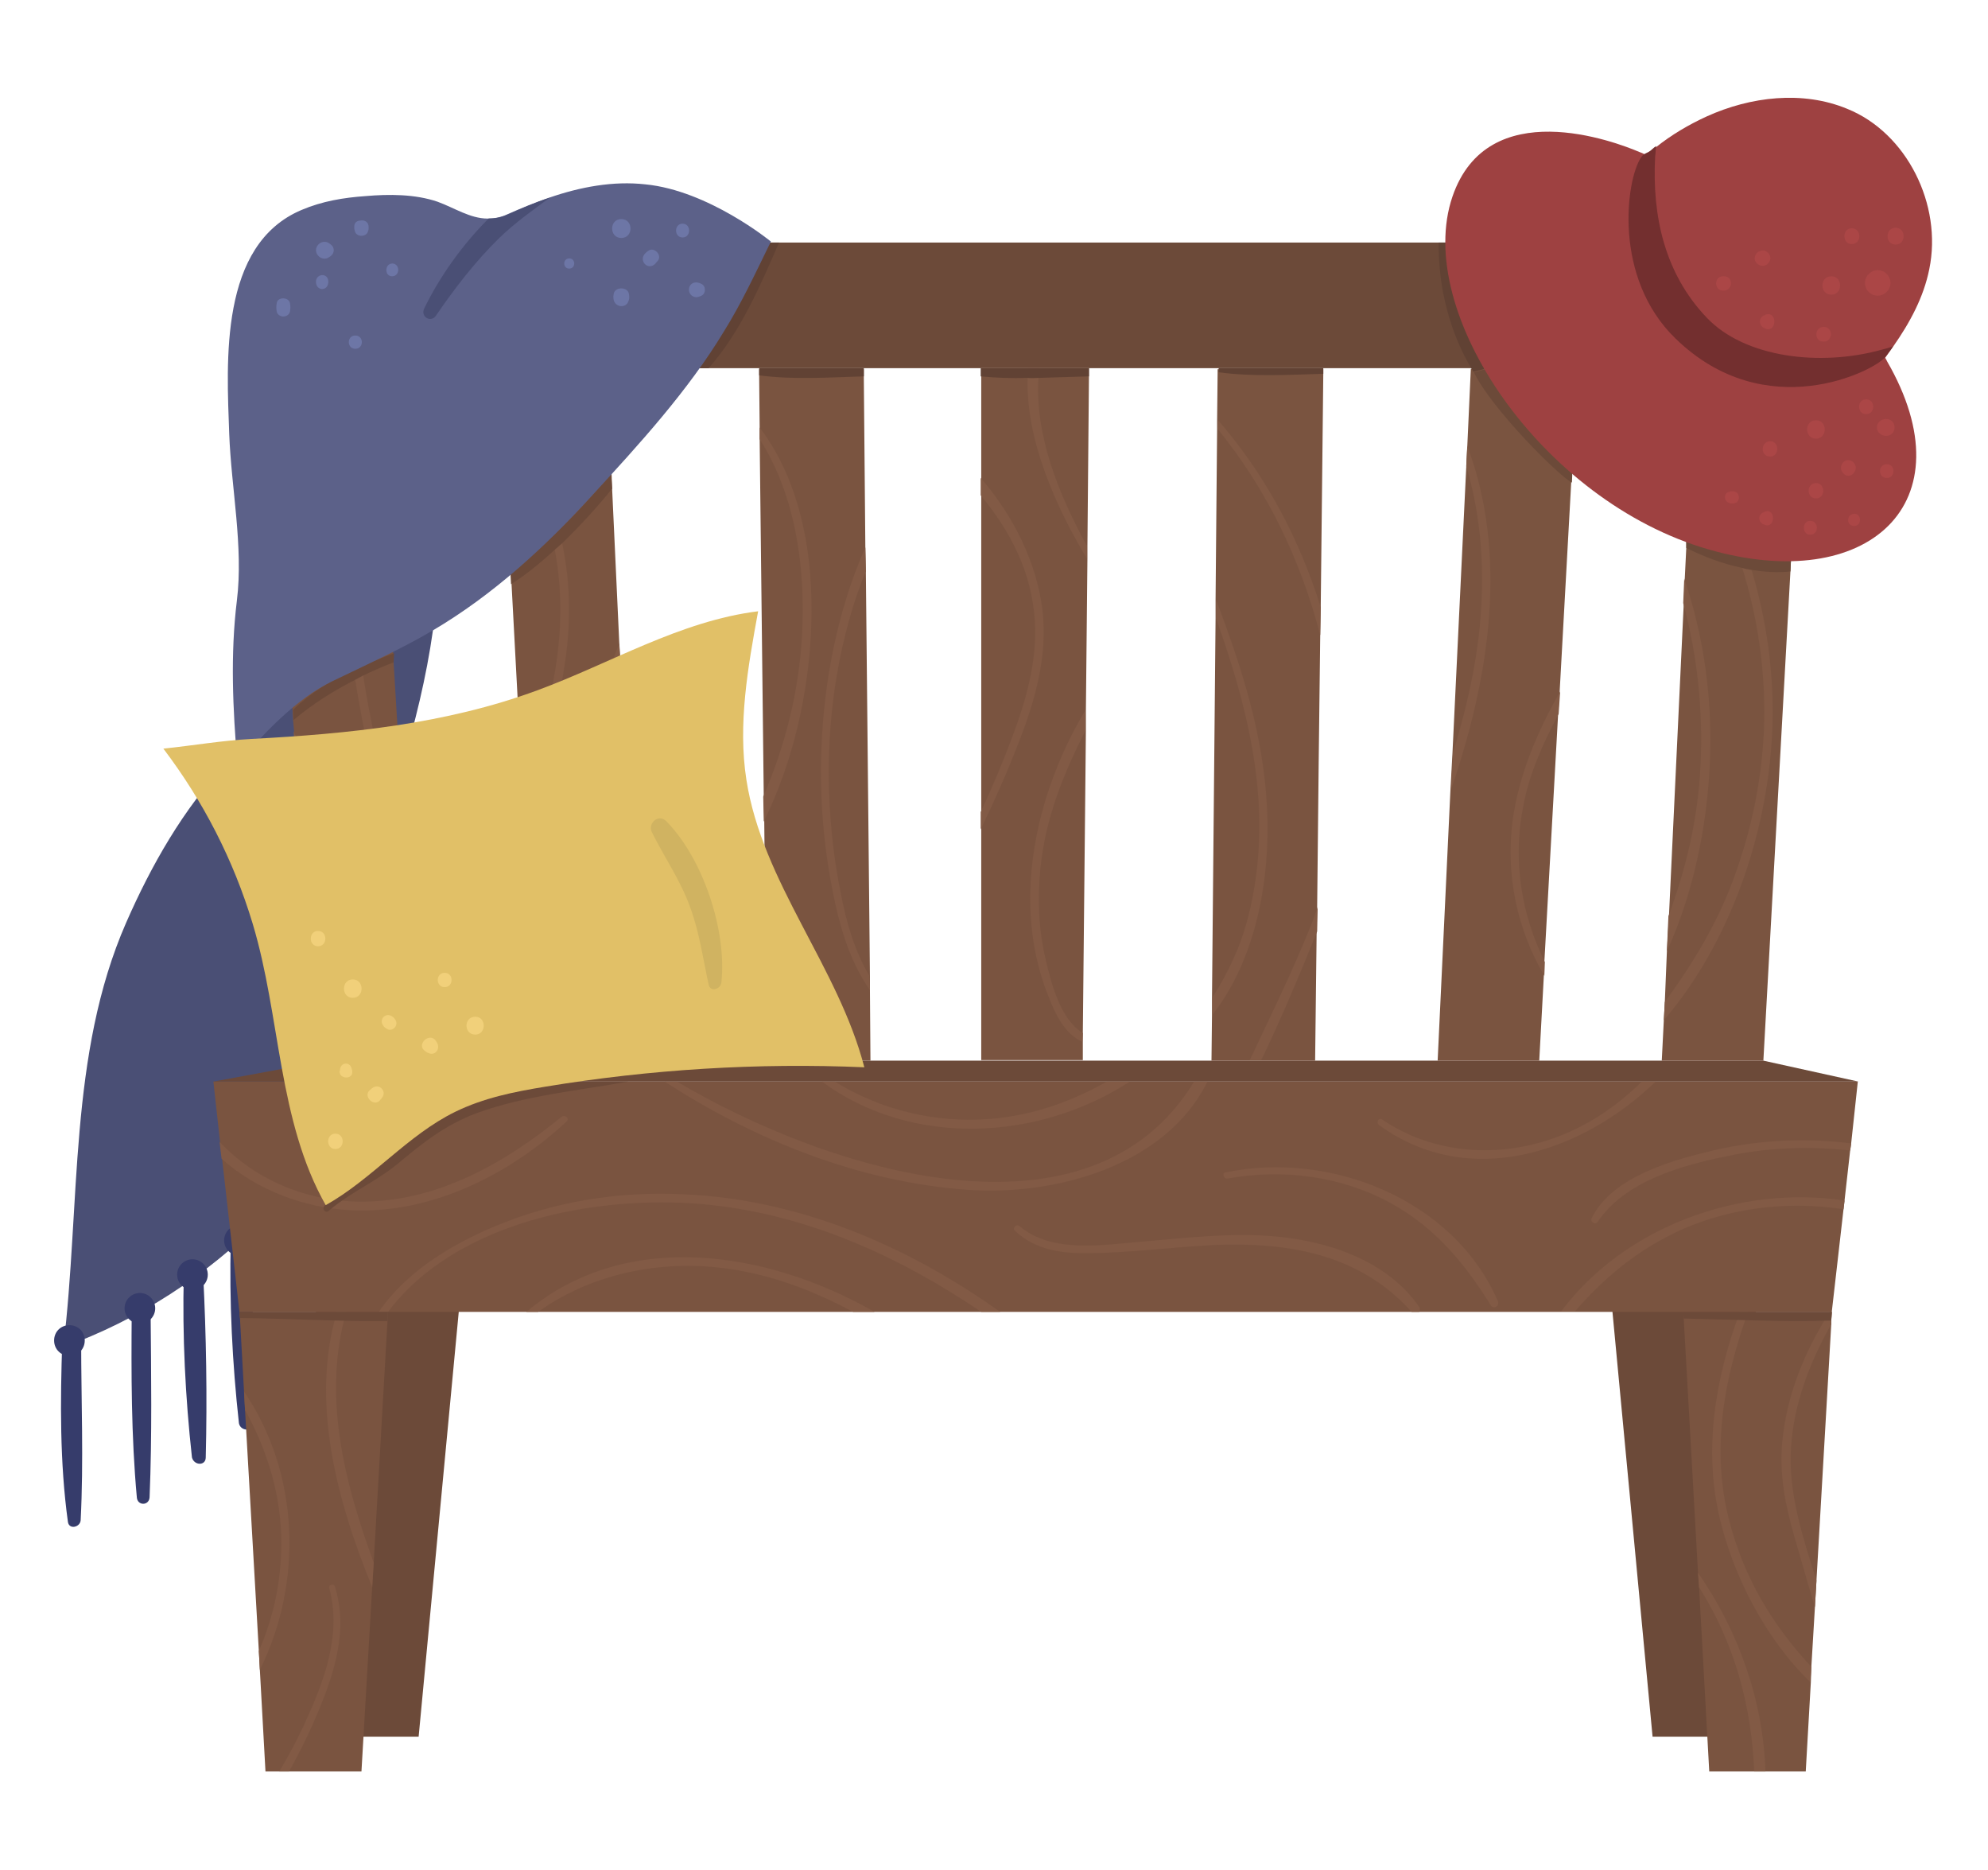 <svg xmlns="http://www.w3.org/2000/svg" xmlns:xlink="http://www.w3.org/1999/xlink" id="Calque_1" x="0px" y="0px" viewBox="0 0 389.4 366.2" style="enable-background:new 0 0 389.4 366.2;" xml:space="preserve"><style type="text/css">	.st0{fill:#4A4F75;}	.st1{fill:#363C6B;}	.st2{fill:#6C4A39;}	.st3{fill:#7A5440;}	.st4{fill:#825A45;}	.st5{fill:#614234;}	.st6{fill:#5C6189;}	.st7{fill:#E1C067;}	.st8{fill:#D0B361;}	.st9{fill:#6D76A6;}	.st10{fill:#F1D07A;}	.st11{fill:#9E4141;}	.st12{fill:#732F2F;}	.st13{fill:#AB4646;}</style><g>	<g>		<path class="st0" d="M24.7,180.7c-11.3,25.8-8.9,55.1-12.3,83.1c14.7-5.3,28.1-14,39.1-25.1c1.7-1.8,3.4-3.6,4.6-5.8   c1.5-2.9,2-6.2,2.3-9.4c3.8-36.8,24-69.5,27.2-107.1c0.2-2.4,0.2-5.2-1.5-6.9c-1.8-1.7-4.6-1.6-7-0.9c-10.4,3-17.5,16.4-22.8,25   c-3.3,5.3-5.7,11.4-10,15.9C35.9,158.4,29.6,169.5,24.7,180.7z"></path>		<g>			<path class="st1" d="M15.8,297.7c0.6-11.6,0.1-23.4,0.1-35.1c0-2.4-3.6-2.4-3.7,0c-0.4,11.7-0.5,23.8,1.1,35.4    C13.5,299.6,15.7,299.1,15.8,297.7L15.8,297.7z"></path>		</g>		<g>			<path class="st1" d="M29.3,293.2c0.5-12.1,0.3-24.2,0.2-36.3c0-2.4-3.7-2.4-3.7,0c-0.1,12.1-0.1,24.3,1,36.3    C26.9,294.9,29.2,294.9,29.3,293.2L29.3,293.2z"></path>		</g>		<g>			<path class="st1" d="M40.3,285.4c0.3-11.9,0.1-23.8-0.5-35.7c-0.1-2.4-3.7-2.4-3.8,0c-0.3,11.9,0.3,23.9,1.6,35.7    C38,287,40.3,287.1,40.3,285.4L40.3,285.4z"></path>		</g>		<path class="st1" d="M16.6,262.5c0,1.7-1.3,3-3,3c-1.7,0-3-1.3-3-3c0-1.7,1.3-3,3-3C15.3,259.5,16.6,260.8,16.6,262.5z"></path>		<circle class="st1" cx="27.4" cy="256.2" r="3"></circle>		<circle class="st1" cx="37.7" cy="249.6" r="3"></circle>		<g>			<path class="st1" d="M49.5,278.7c0.3-11.9,0.1-23.8-0.5-35.7c-0.1-2.4-3.7-2.4-3.8,0c-0.3,11.9,0.3,23.9,1.6,35.7    C47.1,280.3,49.5,280.4,49.5,278.7L49.5,278.7z"></path>		</g>		<circle class="st1" cx="46.9" cy="242.9" r="3"></circle>	</g>	<g>		<polygon class="st2" points="82,340.1 66.6,340.1 61.5,250.1 90.5,250.1   "></polygon>		<polygon class="st2" points="339.1,340.1 323.7,340.1 315.2,250.1 344.3,250.1   "></polygon>	</g>	<polygon class="st2" points="345.4,207.7 64,207.7 41.8,211.8 364,211.8  "></polygon>	<polygon class="st2" points="354.6,47.5 352.9,72.1 52.8,72.1 51.1,47.5  "></polygon>	<path class="st3" d="M259.2,72.1l0,1.1l-0.5,45.7v0l-0.1,5.5v0l-0.3,24.8l-0.3,28.4c0,0,0,0,0,0l-0.1,4.8v0l-0.3,25.3h-20.3l0.1-9  l0-3.4l0.7-74.2l0-3.6c0,0,0,0,0,0l0.3-33.3l0-1.7l0.1-9.4v-0.8H259.2z"></path>	<g>		<polygon class="st3" points="363.9,211.8 362.6,223.9 362.4,225.3 361.3,235.1 361.1,236.8 358.8,256.9 46.9,256.9 43.5,226.9    43.1,223.6 41.8,211.8   "></polygon>		<g>			<g>				<path class="st4" d="M103.1,256.9c19.4-16.3,47-12.1,68.2,0h-4.2c-8.2-4.4-17-7.7-26.5-8.7c-12.4-1.3-25.1,1.5-35.2,8.7H103.1z"></path>			</g>			<g>				<path class="st4" d="M195.9,256.9h-3.7c-16.4-11.1-34.6-19.3-54.6-21.1c-20.8-1.8-48.2,3.3-61.6,21.1h-1.8     c5.8-8.5,15.7-14.1,25.1-17.7c11.7-4.5,24.4-6.1,36.8-5.2C157.8,235.4,178.4,244.4,195.9,256.9z"></path>			</g>			<g>				<path class="st4" d="M130.2,211.8c17.7,11.5,38.2,19.7,59.4,21.2c17.1,1.2,38.8-4.7,46.9-21.2h-2.6     c-20.4,33.6-71.6,17.6-101.3,0H130.2z"></path>			</g>			<g>				<path class="st4" d="M221.3,211.8c-18,11.7-42.8,12.9-60.3,0h2.5c9.1,5.6,19.8,8.2,30.6,7.3c8.3-0.7,15.8-3.4,22.7-7.3H221.3z"></path>			</g>			<g>				<path class="st4" d="M111,219.6C99.8,230,84.6,237.7,68.9,237c-9.1-0.4-18.6-3.9-25.5-10.1l-0.4-3.3c6.9,7.3,16.6,11.5,27,11.7     c15.1,0.3,28.6-7.3,40-16.6C110.7,218.2,111.6,219,111,219.6z"></path>			</g>			<g>				<path class="st4" d="M96.3,211.8c-5.5,4.5-11.8,7.9-18.9,8.2c-5.8,0.3-11.2-1.8-16-4.9c-1.6-1-3.2-2.1-4.7-3.3H59     c1.9,1.4,3.9,2.5,5.7,3.4c5.3,2.7,10.7,3.8,16.6,2.5c4.6-1,8.4-3.2,11.9-5.9H96.3z"></path>			</g>			<g>				<path class="st4" d="M278,256.9h-1.5c-10.1-11.3-24.1-13.7-38.7-13.1c-8.1,0.4-16.1,1.5-24.2,1.6c-5.4,0.1-10.7-0.5-14.8-4.4     c-0.6-0.5,0.3-1.4,0.9-0.9c6.4,5.5,16.7,3.6,24.5,3c8-0.7,16-1.6,24-1.1c11,0.7,23.4,4.5,29.9,14.1     C278.1,256.4,278.1,256.7,278,256.9z"></path>			</g>			<g>				<path class="st4" d="M240.4,230.8c10.9-2,22.4-0.5,32.2,4.9c8.6,4.8,14.3,11.7,19.4,19.9c0.6,0.9,1.8,0.1,1.4-0.8     c-8.7-20-32.9-29.5-53.4-25.2C239.3,229.7,239.7,230.9,240.4,230.8L240.4,230.8z"></path>			</g>			<g>				<path class="st4" d="M324.3,211.8c-14.5,14-36.6,21.3-54.2,8.5c-0.6-0.5-0.1-1.5,0.6-1.1c10.1,6.9,23.1,7.7,34.4,3.4     c6.4-2.4,11.8-6.2,16.5-10.8H324.3z"></path>			</g>			<g>				<path class="st4" d="M361.3,235.1l-0.2,1.7c-9.9-1.5-20-0.6-29.6,3.1c-9.3,3.7-16.7,9.6-23,16.9h-2.7     C318.2,240.2,340.8,232,361.3,235.1z"></path>			</g>			<g>				<path class="st4" d="M362.6,223.9l-0.2,1.4c-8-0.9-16.2-0.6-24.1,1.1c-8.9,1.8-20,4.9-25.3,12.8c-0.5,0.8-1.6,0.1-1.2-0.7     c4.1-8.3,16.4-11.5,24.6-13.4C345,223.2,353.8,222.8,362.6,223.9z"></path>			</g>		</g>	</g>	<g>		<path class="st3" d="M309,72.1l-3.5,63.3l-0.3,4.4l-2.7,48.6l-0.1,2.7l-0.9,16.6h-19.9l2.5-52.9v0l0.4-7.3v0l2.7-56c0,0,0,0,0,0   l0.2-4v0l0.7-15.3H309z"></path>		<g>			<path class="st4" d="M298.3,158.2c-2,10.4-0.3,20.9,4.3,30.2l-0.1,2.7c-5.4-9.2-7.6-19.9-6.2-30.5c1.2-8.8,4.8-17.3,9.3-25.2    l-0.3,4.4C302.2,145.6,299.5,151.6,298.3,158.2z"></path>		</g>		<g>			<path class="st4" d="M284.2,154.7l0.4-7.3v0c2.1-6.8,3.8-13.7,4.8-20.9c1.6-11.8,1.2-23.9-2.2-35.2c0,0,0,0,0,0l0.2-4    C295.5,108.9,291.7,132.9,284.2,154.7z"></path>		</g>	</g>	<g>		<path class="st4" d="M237.5,198.7l0-3.4c3.1-4.9,5.5-9.9,7-15.8c1.9-7.5,2.5-15.2,2-22.9c-0.8-12.2-4.2-24-8.3-35.5l0-3.6   c5.1,13.3,9.4,26.9,10,41.2C248.8,172.1,246.1,187.7,237.5,198.7z"></path>	</g>	<g>		<path class="st4" d="M247,207.7c4-8.3,7.6-16.9,11-25.3v0l0.1-4.8c-0.5,1.5-1,2.9-1.6,4.3c-3.5,8.7-7.7,17.2-11.7,25.7H247z"></path>		<path class="st4" d="M258.1,177.7l0.3-28.4L258.1,177.7C258.1,177.6,258.1,177.6,258.1,177.7z"></path>		<path class="st4" d="M238.6,82.3c9.3,10.7,15.9,23.2,20.1,36.6v0l-0.1,5.5c-3.8-14.7-10.4-28.5-20.1-40.4L238.6,82.3z"></path>	</g>	<g>		<polygon class="st3" points="352.9,72.1 350.8,109.9 350.7,111.9 345.4,207.7 325.5,207.7 325.9,199.8 326.1,196.1 326.5,186.4    326.9,179.5 329.8,118.3 330,113.4 330.3,107.3 330.3,105.6 331.1,89 331.3,86.4 331.9,72.1   "></polygon>		<g>			<path class="st4" d="M334.9,149.9c-0.6,12.1-3.2,25-8.4,36.4l0.3-6.9c3.5-9.4,5.8-19.1,6.3-29.6c0.5-10.7-0.6-21.4-3.4-31.7    l0.2-4.8C333.9,125.1,335.5,137.5,334.9,149.9z"></path>		</g>		<g>			<path class="st4" d="M347.1,143.9c-1,19.5-8.2,40.7-21.2,55.9l0.2-3.6c4.9-6.7,9.2-13.6,12.5-21.6c4-10,6.4-20.6,6.9-31.4    c0.8-19.1-4.4-38-14.3-54.2l0.1-2.6C342.4,103.3,348.1,123.6,347.1,143.9z"></path>		</g>	</g>	<g>		<path class="st3" d="M213.3,72.1l0,1.6l-0.3,33.2l0,2.5l-0.3,29.7l0,4c0,0,0,0,0,0l-0.6,59.2l0,1.6l0,3.7h-19.9V72.1H213.3z"></path>		<g>			<path class="st4" d="M192.1,162.4c2.7-5.6,5.3-11.4,7.5-17.2c3.2-8.1,5.6-16.8,4.6-25.6c-1.1-9.4-5.7-18.6-12.1-26V97    c5.8,7,10,15,10.6,24.6c0.5,8-1.8,15.8-4.6,23.2c-1.8,4.8-3.8,9.5-6,14.2V162.4z"></path>		</g>		<g>			<path class="st4" d="M212,204c-3.4-1.5-5.3-5.4-6.6-8.8c-2.6-6.4-3.7-13.3-3.6-20.1c0.2-12.4,4.3-25.2,10.8-36l0,4c0,0,0,0,0,0    c-4.3,8.4-7.8,17.1-8.8,26.8c-0.6,6-0.4,12,1,17.9c1.1,4.7,2.8,11.7,7.3,14.5L212,204z"></path>		</g>		<g>			<path class="st4" d="M212.9,106.9l0,2.5c-6-10-12-23.2-11.6-35.4c0-0.6,0.1-1.3,0.1-1.9h2.2c-0.1,0.6-0.1,1.2-0.2,1.8    C202.7,85.1,207.2,96.5,212.9,106.9z"></path>		</g>	</g>	<g>		<path class="st3" d="M170.5,207.7h-20.3l0-2.2c0,0,0,0,0,0l-0.3-21.8c0,0,0,0,0,0l0-3v0l-0.2-19.7v0l-0.1-4.9c0,0,0,0,0,0l-0.8-70   l0-2.3l-0.1-10.1l0-1.4h20.5l0,1.6l0.3,33.4l0.1,4.7l0.8,79.3l0,2.8L170.5,207.7z"></path>		<g>			<path class="st4" d="M170.4,193.9c-3.5-5-5.5-11-6.8-17c-2.2-10-3.1-20.2-2.7-30.4c0.5-13,3.1-26.9,8.6-39.3l0.1,4.7    c-0.7,1.6-1.3,3.3-1.9,5c-3,9.1-4.7,18.6-5.2,28.2c-0.5,9.8,0.2,19.8,2.1,29.4c1.1,5.8,2.7,11.6,5.7,16.6L170.4,193.9z"></path>		</g>		<g>			<path class="st4" d="M158.9,122.8c-0.5,12.9-3.5,26.3-9.3,38.1l-0.1-4.9c0,0,0,0,0,0c4.3-10,7-20.5,7.6-31.7    c0.7-13-1.2-27.2-8.3-38.3l0-2.3C157,94.6,159.4,109,158.9,122.8z"></path>		</g>		<g>			<path class="st4" d="M151.4,207.7h-1.2l0-2.2c0,0,0,0,0,0c2.1-7.4,2.8-15-0.3-21.8c0,0,0,0,0,0l0-3    C154.9,188.5,154.3,198.6,151.4,207.7z"></path>		</g>	</g>	<g>		<polygon class="st3" points="125.2,207.7 105.3,207.7 102.8,161.5 102.5,157.5 100.2,114.4 100.1,112.5 98.5,85.2 98.4,82.7    97.8,72.1 118.8,72.1 119.8,92.9 119.9,95.7 121.3,125.9 121.6,130.5 124.7,196.2 124.8,199.1   "></polygon>		<g>			<path class="st4" d="M124.8,199.1c-14.5-21.6-12.9-49.3-3.5-73.1l0.2,4.6c-3.1,8.5-5.3,17.3-5.8,26.6c-0.8,13.6,2.1,27.3,8.9,39    L124.8,199.1z"></path>		</g>		<g>			<path class="st4" d="M110.9,128.1c-1.4,10.5-4.2,20.8-7.3,30.9c-0.3,0.9-0.5,1.7-0.8,2.5l-0.2-4c2.8-8.7,4.8-17.8,6.2-26.6    c2.7-16.6-0.2-32.8-10.2-45.8l-0.1-2.4C109.2,95.2,113,111.4,110.9,128.1z"></path>		</g>	</g>	<g>		<polygon class="st3" points="81.8,207.7 61.9,207.7 57.8,147 57.8,147 57.6,143.2 57.6,143.1 57.4,141 57.3,139 52.8,72.1    73.6,72.1 74.1,80.2 74.3,83.1 77,127.8 77.1,129.7 79.4,168.1 79.9,175.9 79.9,175.9   "></polygon>		<g>			<path class="st4" d="M79.9,175.9c-4.5-13.1-7.6-26.9-9.9-40.2c-3.2-18.5-3.5-38.1,4.1-55.5l0.2,2.9c-6.4,17.8-5.6,36.9-2.1,55.4    c1.9,10,4.3,19.9,7.2,29.6L79.9,175.9z"></path>		</g>		<g>			<path class="st4" d="M57.8,147L57.8,147c5.2,11.7,8.3,24.4,9,37.2c0.5,8.1,0,15.9-1.4,23.5h2.4c3.4-21.8-0.6-45.1-10.3-64.5v0    L57.8,147z"></path>		</g>	</g>	<g>		<polygon class="st3" points="358.8,256.9 358.7,258.6 358.7,259.3 355.8,309.5 355.5,314.7 354.8,326.4 354.7,329.4 353.7,346.9    334.8,346.9 332.8,310.7 332.8,310.7 332.6,308 329.8,258.2 329.7,256.9   "></polygon>		<g>			<g>				<path class="st4" d="M358.8,256.9l-0.1,1.7l0,0.7c-4.3,7.6-7.4,15.8-7.9,24.4c-0.5,8.8,2.3,17.3,5,25.8l-0.3,5.2     c-1.4-4.6-2.7-9.2-4-13.7c-1.8-6.2-3-12.2-2.4-18.7c0.9-9.2,4.4-17.7,9.3-25.4H358.8z"></path>			</g>			<g>				<path class="st4" d="M354.8,326.4l-0.2,3c-8.8-8.5-15-20.7-17.7-31.9c-3.3-13.7-0.9-27.6,3.9-40.6h1.6     c-4.7,13.1-7.3,26.9-3.7,40.8C341.5,308.8,347.2,318.3,354.8,326.4z"></path>			</g>			<g>				<path class="st4" d="M332.6,308c7.9,11.3,12.8,25.1,13.2,38.9h-2.2c-0.5-12.9-3.9-25.2-10.8-36.1v0L332.6,308z"></path>			</g>		</g>		<g>			<path class="st2" d="M358.8,256.9l-0.1,1.7c-9.6,0.3-19.3-0.2-28.9-0.4l-0.1-1.3H358.8z"></path>		</g>	</g>	<g>		<polygon class="st3" points="76,256.9 75.9,258.7 73.2,306 72.9,310.8 70.8,346.9 52,346.9 50.9,327 50.7,323.3 50.7,323.3    48,276.2 48,276.2 47.8,272.5 47,258.1 46.9,256.9   "></polygon>		<g>			<path class="st4" d="M50.9,327l-0.2-3.7v0c2.9-6.6,4.4-13.7,4.4-21.1c0-9.4-2.7-18.1-7.1-26.1v0l-0.2-3.6    C58.7,288.5,59.4,309.9,50.9,327z"></path>		</g>		<g>			<path class="st4" d="M73.2,306c-5.9-16.1-10-32.7-5.4-49.1H66c-5.2,17.5-0.1,36.8,6.9,53.9L73.2,306z"></path>		</g>		<g>			<path class="st4" d="M62.4,335c-1.7,4.1-3.6,8-5.8,11.9h-1.9c1.8-3,3.4-6,4.9-9.2c3.8-8.3,7.4-17.5,4.9-26.7    c-0.2-0.7,0.9-1,1.1-0.3C68.2,319,65.6,327.3,62.4,335z"></path>		</g>		<g>			<path class="st2" d="M76,256.9l-0.1,1.8c-9.6,0.1-19.3-0.5-28.9-0.6l-0.1-1.2H76z"></path>		</g>	</g>	<g>		<path class="st2" d="M123.1,211.8c-10,1.8-20.2,2.7-29.8,6.2c-6.1,2.3-10.5,5.8-15.4,9.9c-3.4,2.8-7.3,4.7-10.9,7.2   c-0.7,0.5-1.4,1-2,1.5c-0.2,0.2-0.4,0.3-0.6,0.5c-0.5,0.5-1.2-0.1-1-0.7c0-0.1,0.1-0.1,0.1-0.2c0.4-0.5,0.8-0.9,1.2-1.4   c3.9-3.8,9.3-5.9,13.3-9.5c3.9-3.5,7.9-6.3,12.8-8.3c5.9-2.4,12.2-4,18.7-5.2H123.1z"></path>	</g>	<g>		<path class="st5" d="M152.6,47.5c-3.7,8.5-7.6,17.6-13.8,24.6H137c5.3-7.9,9.7-16,13.7-24.6H152.6z"></path>	</g>	<g>		<path class="st2" d="M119.9,95.7c-3,3.7-6.3,7.3-9.8,10.7c-0.5,0.4-1,0.9-1.5,1.3c-2.7,2.5-5.5,4.8-8.5,6.7l-0.1-1.9   c2.6-2.5,5.4-4.8,8-7.3c0.5-0.4,0.9-0.9,1.4-1.3c0.3-0.3,0.7-0.7,1-1c3.3-3.2,6.3-6.7,9.3-10.1L119.9,95.7z"></path>	</g>	<g>		<path class="st2" d="M77.1,129.7c-2.1,0.8-4.1,1.7-6,2.6c-0.5,0.3-1,0.5-1.5,0.8c-4.3,2.2-8.3,4.7-12.1,7.9l-0.1-2   c3.4-3.3,7.6-5.9,12-7.9c0.5-0.3,1-0.5,1.6-0.7c2-0.9,4.1-1.7,6.2-2.5L77.1,129.7z"></path>	</g>	<g>		<path class="st6" d="M151,47.3c-2.9,5.9-5.7,12-9.2,17.6C134.8,76.5,125.2,87,116,97c-9.2,10.1-19.4,19.5-31.3,26.5   c-6.3,3.7-13,6.7-19.6,9.9c-7.2,3.5-13.4,10.2-18.6,16.2c-0.9-10.8-1.4-21.4-0.1-32c1.3-10.5-1.1-22-1.5-32.6   c-0.5-14.2-2-37.1,14.2-43.9c4-1.7,8.2-2.4,12.5-2.7c4.6-0.4,9.7-0.4,14.1,1.1c3.3,1.2,6.4,3.3,9.8,3.3c1.2,0,2.5-0.2,3.8-0.8   c2.7-1.2,5.4-2.3,8.3-3.3c6.1-2.1,12.5-3.3,18.8-2.6C138.8,37.3,151,47.3,151,47.3z"></path>		<g>			<path class="st0" d="M107.7,38.7c-3.4,2.5-6.8,4.9-9.9,7.9c-4.7,4.6-8.7,9.8-12.4,15.2c-1,1.5-3.1,0.2-2.3-1.4    c2.9-6,7.3-12.3,12.6-17.6c1.2,0,2.5-0.2,3.8-0.8C102.2,40.8,104.9,39.6,107.7,38.7z"></path>		</g>	</g>	<g>		<path class="st7" d="M49.5,180.9c5.5,18.3,4.9,38.5,14.3,55.1c9.1-5.1,16-13.7,25.4-18.3c5.5-2.7,11.5-3.9,17.6-4.9   c20.6-3.4,41.6-4.7,62.5-3.8c-5.1-19.7-20-36.2-23.1-56.3c-1.7-10.9,0.3-22.1,2.3-33c-15.3,1.9-28.9,10.2-43.3,15.5   c-17.9,6.6-37,8.5-55.9,9.5c-5.8,0.3-11.5,1.3-17.3,1.9C39.8,156.9,45.7,168.3,49.5,180.9z"></path>		<g>			<path class="st8" d="M141.3,192.4c1.1-10.2-3.6-24.3-10.8-31.6c-1.5-1.5-3.7,0.4-2.8,2.2c2.5,5,5.6,9.4,7.5,14.7    c1.8,4.9,2.5,10,3.6,15.1C139.1,194.3,141.1,193.8,141.3,192.4L141.3,192.4z"></path>		</g>	</g>	<g>		<path class="st9" d="M111.5,52.6c1.3,0,1.3-2,0-2C110.2,50.6,110.2,52.6,111.5,52.6L111.5,52.6z"></path>	</g>	<g>		<path class="st9" d="M120.2,57.6c-0.1,0.6-0.1,1.1,0.2,1.6c0.6,1,2.1,1,2.6,0c0.3-0.6,0.3-1,0.2-1.6   C123,56.1,120.4,56.1,120.2,57.6L120.2,57.6z"></path>	</g>	<g>		<path class="st9" d="M121.7,46.6c2.4,0,2.4-3.7,0-3.7C119.3,42.9,119.3,46.6,121.7,46.6L121.7,46.6z"></path>	</g>	<g>		<path class="st9" d="M128.3,51.7c0.2-0.2,0.4-0.5,0.6-0.7c0.8-1.1-0.8-2.7-1.9-1.9c-0.3,0.2-0.5,0.4-0.7,0.6   C125.1,51.1,126.9,53,128.3,51.7L128.3,51.7z"></path>	</g>	<g>		<path class="st9" d="M133.7,46.5c1.7,0,1.7-2.7,0-2.7C132,43.8,132,46.5,133.7,46.5L133.7,46.5z"></path>	</g>	<g>		<path class="st9" d="M136.3,58.2c0.4,0,0.7-0.1,1.1-0.3c0.9-0.4,0.9-1.9,0-2.3c-0.4-0.2-0.7-0.3-1.1-0.3   C134.5,55.4,134.5,58,136.3,58.2L136.3,58.2z"></path>	</g>	<g>		<path class="st9" d="M64.4,50.4c0.1-0.1,0.2-0.1,0.3-0.2c0.9-0.6,0.9-1.8,0-2.4c-0.1-0.1-0.2-0.1-0.3-0.2   c-1.1-0.7-2.5,0.2-2.5,1.4S63.3,51.1,64.4,50.4L64.4,50.4z"></path>	</g>	<g>		<path class="st9" d="M72.2,44.8c0-0.1,0-0.2,0-0.3c0.1-1.9-3-1.8-2.7,0.4c0,0.1,0,0.2,0,0.3c0.2,1.3,2.4,1.3,2.6,0   c0-0.1,0-0.2,0-0.3c0.3-2.1-2.9-2.3-2.7-0.4c0,0.1,0,0.2,0,0.3C69.6,46.5,72.1,46.5,72.2,44.8L72.2,44.8z"></path>	</g>	<g>		<path class="st9" d="M61.9,55c0,0.1,0,0.3,0,0.4c0.2,1.6,2.2,1.6,2.4,0c0-0.1,0-0.3,0-0.4C64.2,53.5,62.1,53.5,61.9,55L61.9,55z"></path>	</g>	<g>		<path class="st9" d="M54.2,59.4c-0.1,0.6-0.1,1,0,1.6c0.3,1.3,2.3,1.3,2.6,0c0.1-0.6,0.1-1,0-1.6C56.6,58.1,54.3,58.1,54.2,59.4   L54.2,59.4z"></path>	</g>	<g>		<path class="st9" d="M69.6,68.3c1.7,0,1.7-2.6,0-2.6C67.9,65.7,67.9,68.3,69.6,68.3L69.6,68.3z"></path>	</g>	<g>		<path class="st9" d="M76.8,54.1c1.6,0,1.6-2.5,0-2.5C75.3,51.7,75.3,54.1,76.8,54.1L76.8,54.1z"></path>	</g>	<g>		<g>			<path class="st10" d="M69.1,195.4c2.3,0,2.3-3.6,0-3.6C66.8,191.8,66.8,195.4,69.1,195.4L69.1,195.4z"></path>		</g>		<g>			<path class="st10" d="M69,209.8c0-0.1,0-0.3-0.1-0.4c-0.2-1.5-2.1-1.5-2.3,0c0,0.1,0,0.3-0.1,0.4C66.5,211.4,69.2,211.4,69,209.8    L69,209.8z"></path>		</g>		<g>			<path class="st10" d="M75.1,200.9c0.2,0.3,0.4,0.4,0.7,0.6c1,0.6,2.3-0.6,1.7-1.7c-0.2-0.3-0.3-0.5-0.6-0.7    C75.6,198.1,74.1,199.6,75.1,200.9L75.1,200.9z"></path>		</g>		<g>			<path class="st10" d="M83.1,205.7c0.3,0.2,0.5,0.4,0.8,0.5c1.2,0.6,2.3-0.6,1.8-1.8c-0.1-0.3-0.3-0.5-0.5-0.8    C83.9,202.3,81.7,204.5,83.1,205.7L83.1,205.7z"></path>		</g>		<g>			<path class="st10" d="M87.1,193.3c1.8,0,1.8-2.8,0-2.8C85.3,190.5,85.3,193.3,87.1,193.3L87.1,193.3z"></path>		</g>		<g>			<path class="st10" d="M93.1,202.6c2.2,0,2.2-3.5,0-3.5C90.8,199.1,90.8,202.6,93.1,202.6L93.1,202.6z"></path>		</g>		<g>			<path class="st10" d="M62.3,185.3c1.9,0,1.9-3,0-3C60.4,182.3,60.4,185.3,62.3,185.3L62.3,185.3z"></path>		</g>		<g>			<path class="st10" d="M74.4,215.5c0.1-0.2,0.3-0.3,0.4-0.5c1.1-1.3-0.6-3-1.9-1.9c-0.2,0.1-0.3,0.3-0.5,0.4    C71.1,214.7,73.2,216.8,74.4,215.5L74.4,215.5z"></path>		</g>		<g>			<path class="st10" d="M65.7,225c1.9,0,1.9-3,0-3C63.8,222,63.8,225,65.7,225L65.7,225z"></path>		</g>	</g>	<g>		<path class="st2" d="M330.3,107.3c3.4,1.7,7.1,3.1,10.9,3.9c0.6,0.2,1.3,0.3,1.9,0.4c2.5,0.4,5.1,0.6,7.6,0.3l0.1-2.1   c-3,0.1-5.8-0.2-8.5-0.7c-0.7-0.1-1.3-0.2-2-0.4c-3.3-0.8-6.6-1.8-10-3.1L330.3,107.3z"></path>	</g>	<g>		<path class="st5" d="M169.2,73.7c-6.7,0.2-13.9,0.7-20.5-0.2l0-1.4h20.5L169.2,73.7z"></path>	</g>	<g>		<path class="st5" d="M213.3,72.1l0,1.6c-3.2,0.1-6.4,0.2-9.8,0.3c-0.7,0-1.5,0.1-2.2,0c-3.1,0.1-6.2,0-9.2-0.3v-1.6H213.3z"></path>	</g>	<g>		<path class="st5" d="M259.2,72.1l0,1.1c-6.8,0.2-13.9,0.6-20.5-0.3v-0.8H259.2z"></path>	</g>	<g>		<path class="st5" d="M291.3,72.1l-2.7,0.7c-4.6-7.4-6.9-16.5-6.8-25.3h1.5c0.8,7,2,13.7,5.3,20.1   C289.4,69.2,290.3,70.7,291.3,72.1z"></path>	</g>	<path class="st2" d="M308,92.1l-0.1,2.4c-2.5-1.2-15.8-14.5-19.2-21.6l2.7-0.7c1.4,2.1,3,4,4.5,6C299.6,82.7,303.5,87.8,308,92.1z"></path>	<g>		<g>			<path class="st11" d="M334.7,107.6c-32.8-9.4-57.9-46.6-50.2-69.1c6.9-20.2,31.8-10.8,36.7-8.7c0.6,0.2,0.9,0.4,0.9,0.4    s0.1,0,0.2,0.1c0.3,0.1,0.9,0.2,1.8,0.5c6,1.9,24.8,9.5,42.5,35c0.6,1,1.3,1.9,1.8,2.8c0.3,0.4,0.5,0.9,0.8,1.3    c0.1,0.3,0.3,0.5,0.4,0.8C385.8,98.7,365.7,116.5,334.7,107.6z"></path>			<path class="st11" d="M377.9,52.7c-1.1,5.5-3.8,10.5-7.1,15.2c-0.5,0.7-1,1.4-1.5,2.1c-1.1,1.4-2.2,2.8-3.3,4.1    c-0.8,0.9-1.6,1.8-2.4,2.8c-0.7,0-1.4-0.1-2.1-0.2c-10.9-0.9-22-4.6-30.4-11.5c-8.8-7.2-15.2-18.2-13.6-29.4    c0-0.2,0.1-0.5,0.1-0.7c0.1-0.1,0.2-0.3,0.4-0.4c1.4-1.5,2.8-3,4.4-4.3c0.6-0.6,1.3-1.1,2-1.6c3-2.4,6.4-4.4,9.9-6    c8.6-3.9,18.8-5.1,27.5-1.5C373.5,26,380.5,40.1,377.9,52.7z"></path>			<path class="st12" d="M369.3,69.9c-2.1,2.7-23.4,13.6-41.1-3.6c-12.3-11.9-9.7-31-6.8-35.4c0.5-0.8,0.9-0.8,1.6-1.2    c0.5-0.3,0.9-0.8,1.4-1.1c-0.1,0.7-0.1,1.4-0.2,2.1c-0.6,11.5,1.8,22.8,10.1,31.5c7.5,7.9,22.3,9.6,34.2,6.3    c0.8-0.2,1.6-0.4,2.3-0.7C370.4,68.5,369.8,69.2,369.3,69.9z"></path>		</g>		<g>			<g>				<path class="st13" d="M367.8,57.9c1.3,0,2.5-1.1,2.5-2.5c0-1.3-1.1-2.5-2.5-2.5c-1.3,0-2.5,1.1-2.5,2.5     C365.3,56.8,366.4,57.9,367.8,57.9L367.8,57.9z"></path>			</g>			<g>				<path class="st13" d="M371.3,47.9c2.1,0,2.1-3.3,0-3.3C369.2,44.6,369.2,47.9,371.3,47.9L371.3,47.9z"></path>			</g>			<g>				<path class="st13" d="M358.7,57.7c2.3,0,2.3-3.6,0-3.6C356.4,54.1,356.4,57.7,358.7,57.7L358.7,57.7z"></path>			</g>			<g>				<path class="st13" d="M357.2,66.9c1.9,0,1.9-2.9,0-2.9C355.3,64.1,355.3,66.9,357.2,66.9L357.2,66.9z"></path>			</g>			<g>				<path class="st13" d="M345.9,61.6c-0.1,0-0.1,0-0.2,0.1c-1.3,0.4-1.3,2.1,0,2.6c0.1,0,0.1,0,0.2,0.1     C348.1,65,348.1,60.9,345.9,61.6L345.9,61.6z"></path>			</g>			<g>				<path class="st13" d="M346.3,51.6c0,0,0.1-0.1,0.1-0.1c0.5-0.6,0.5-1.3,0-1.9c0,0-0.1-0.1-0.1-0.1c-0.9-1-2.6-0.2-2.6,1.1     C343.7,51.8,345.4,52.6,346.3,51.6L346.3,51.6z"></path>			</g>			<g>				<path class="st13" d="M362.7,47.8c2,0,2-3.1,0-3.1C360.8,44.7,360.8,47.8,362.7,47.8L362.7,47.8z"></path>			</g>			<g>				<path class="st13" d="M337.7,54.1c-0.1,0-0.1,0-0.2,0c-1.8,0-1.8,2.8,0,2.8c0.1,0,0.1,0,0.2,0C339.5,56.8,339.5,54.1,337.7,54.1     L337.7,54.1z"></path>			</g>			<g>				<path class="st13" d="M368.2,82.5c0,0-0.1,0.1-0.1,0.1c-0.6,0.5-0.6,1.7,0,2.2c0,0,0.1,0.1,0.1,0.1c1.1,0.9,2.9,0.4,2.9-1.2     C371.1,82.1,369.3,81.6,368.2,82.5L368.2,82.5z"></path>			</g>			<g>				<path class="st13" d="M355.7,85.9c2.3,0,2.3-3.6,0-3.6C353.4,82.3,353.4,85.9,355.7,85.9L355.7,85.9z"></path>			</g>			<g>				<path class="st13" d="M360.8,92.3c0,0.1,0.1,0.1,0.1,0.2c0.6,0.9,1.7,0.9,2.3,0c0-0.1,0.1-0.1,0.1-0.2c0.6-0.9-0.2-2.2-1.3-2.2     C361,90.1,360.2,91.4,360.8,92.3L360.8,92.3z"></path>			</g>			<g>				<path class="st13" d="M355.7,97.6c1.9,0,1.9-3,0-3C353.8,94.6,353.8,97.6,355.7,97.6L355.7,97.6z"></path>			</g>			<g>				<path class="st13" d="M363.2,103c1.5,0,1.5-2.4,0-2.4C361.6,100.7,361.6,103,363.2,103L363.2,103z"></path>			</g>			<g>				<path class="st13" d="M369.6,93.6c1.7,0,1.7-2.7,0-2.7C367.8,90.9,367.8,93.6,369.6,93.6L369.6,93.6z"></path>			</g>			<g>				<path class="st13" d="M365.5,81.1c1.9,0,1.9-2.9,0-2.9C363.7,78.2,363.7,81.1,365.5,81.1L365.5,81.1z"></path>			</g>			<g>				<path class="st13" d="M346.7,89.4c1.9,0,1.9-3,0-3C344.8,86.5,344.8,89.4,346.7,89.4L346.7,89.4z"></path>			</g>			<g>				<path class="st13" d="M345.7,100.2c-0.1,0-0.1,0-0.2,0.1c-1.2,0.4-1.2,2,0,2.4c0.1,0,0.1,0,0.2,0.1     C347.8,103.5,347.8,99.4,345.7,100.2L345.7,100.2z"></path>			</g>			<g>				<path class="st13" d="M354.6,104.7c1.7,0,1.7-2.7,0-2.7C352.9,102,352.9,104.7,354.6,104.7L354.6,104.7z"></path>			</g>			<g>				<path class="st13" d="M339.4,96.2c-0.3,0-0.5,0-0.7,0.1c-1.1,0.3-1.1,1.8,0,2.2c0.2,0.1,0.5,0.1,0.7,0.1     C341,98.6,341,96.2,339.4,96.2L339.4,96.2z"></path>			</g>		</g>	</g></g></svg>